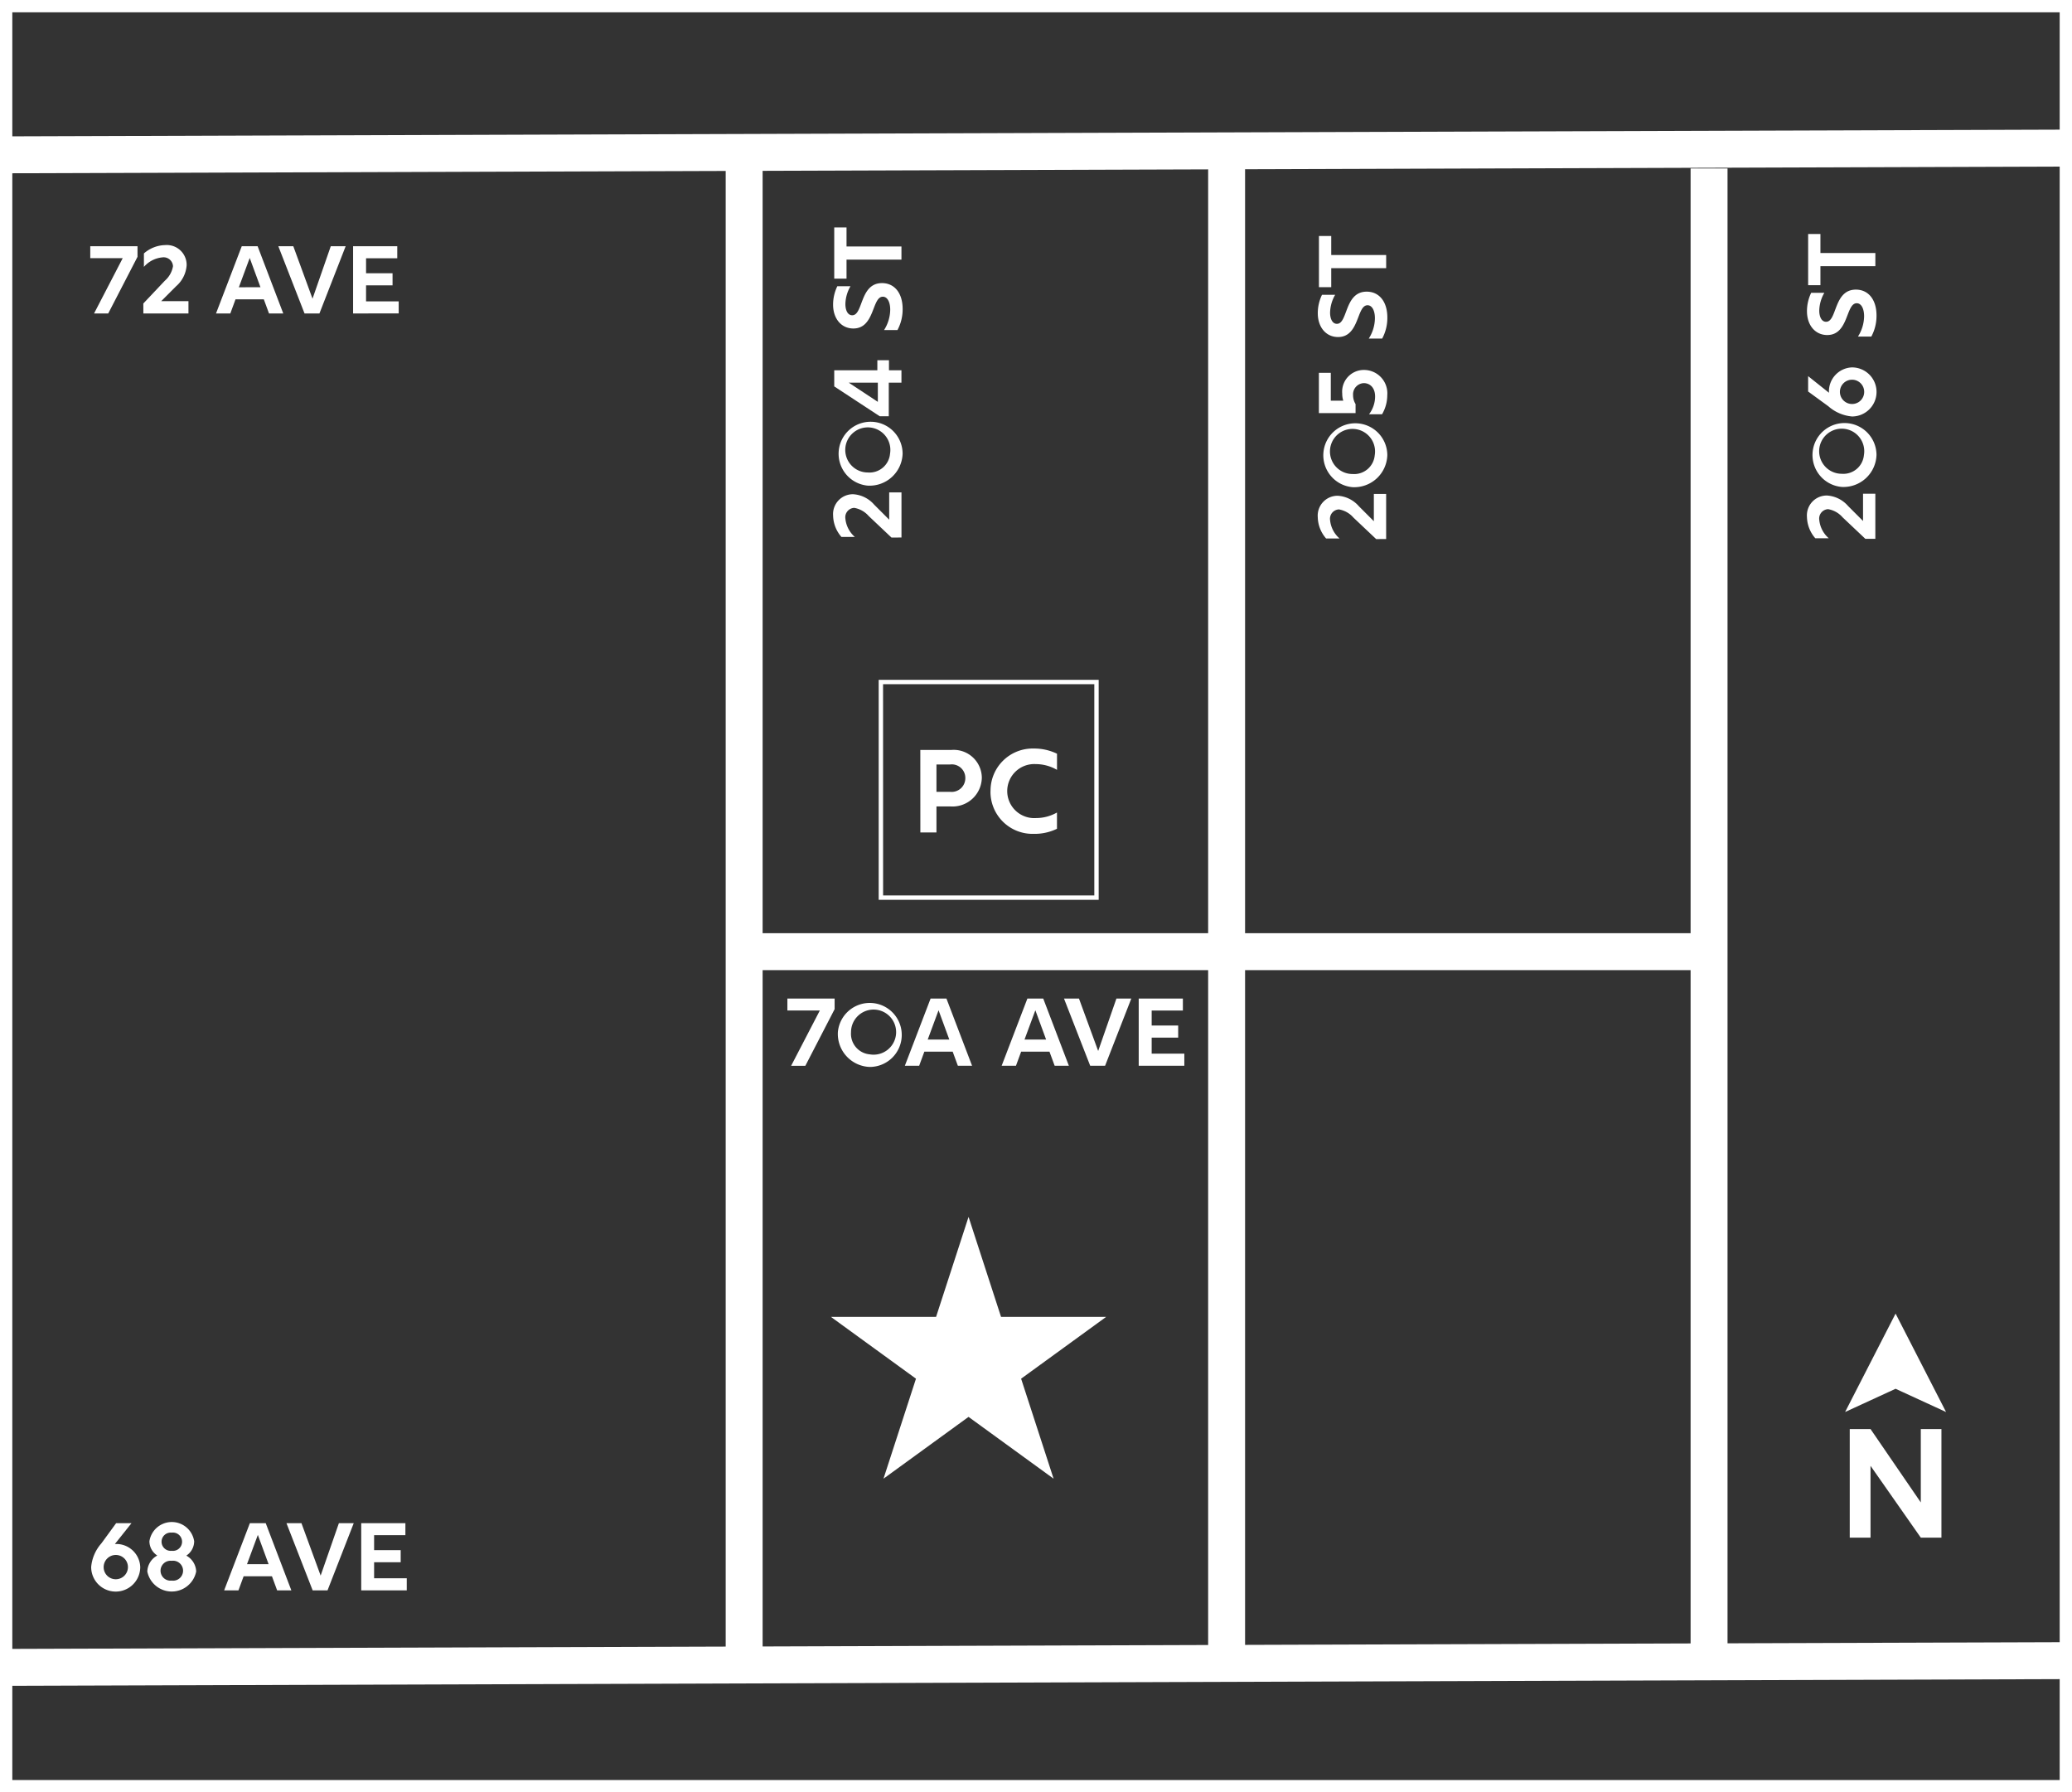 <svg xmlns="http://www.w3.org/2000/svg" xmlns:xlink="http://www.w3.org/1999/xlink" width="257.3" height="222.553" viewBox="0 0 257.3 222.553"><rect x="0" y="0" width="257.3" height="222.553" fill="#333333" stroke="none"/><defs><style>.a{fill:none;}.b{fill:#fff;}.c{clip-path:url(#a);}</style><clipPath id="a"><rect class="a" width="257.3" height="222.553"/></clipPath></defs><path class="b" d="M1.529,1.529H255.771v219.5H1.529ZM0,222.554H257.3V0H0Z" transform="translate(0 -0.001)"/><path class="b" d="M354.574,494.2l4.034,12.417h13.056L361.1,514.293l4.034,12.417-10.562-7.674-10.562,7.674,4.035-12.417-10.562-7.674H350.54Z" transform="translate(-234.299 -343.101)"/><g class="c"><path class="b" d="M37.026,624.039a5.1,5.1,0,0,1,1.264-2.934l1.837-2.516h1.908l-2.063,2.588h.06a2.97,2.97,0,0,1,3.088,2.862,3.046,3.046,0,0,1-6.093,0m3.041,1.514a1.508,1.508,0,1,0-1.491-1.514,1.5,1.5,0,0,0,1.491,1.514" transform="translate(-25.705 -429.458)"/><path class="b" d="M59.832,624.263a2.348,2.348,0,0,1,1.24-1.98,2.108,2.108,0,0,1-.978-1.776,2.811,2.811,0,0,1,5.557,0,2.129,2.129,0,0,1-.978,1.788,2.342,2.342,0,0,1,1.228,1.968,3.094,3.094,0,0,1-6.069,0m3.029,1.133a1.24,1.24,0,1,0,0-2.456,1.237,1.237,0,1,0,0,2.456m0-3.7a1.137,1.137,0,1,0,0-2.254,1.134,1.134,0,1,0,0,2.254" transform="translate(-41.539 -429.133)"/><path class="b" d="M94.227,618.59h1.967l3.184,8.347H97.613l-.644-1.753H93.452l-.644,1.753H91.031Zm2.325,5.092-1.335-3.637-1.347,3.637Z" transform="translate(-63.198 -429.458)"/><path class="b" d="M116.346,618.59h1.86l2.385,6.511,2.266-6.511H124.7l-3.256,8.347H119.6Z" transform="translate(-80.773 -429.458)"/><path class="b" d="M146.7,618.59h5.485v1.491H148.3v1.86H151.6v1.5H148.3v1.992h4.054v1.5H146.7Z" transform="translate(-101.843 -429.458)"/><path class="b" d="M40.7,101.486h-4.03v-1.479h5.867v1.312L38.9,108.354H37.14Z" transform="translate(-25.461 -69.43)"/><path class="b" d="M58.21,106.789l2.671-2.826a3.071,3.071,0,0,0,1.014-1.8,1.165,1.165,0,0,0-1.312-1.1,3.462,3.462,0,0,0-2.3,1.181v-1.67a4.139,4.139,0,0,1,2.647-1.037,2.464,2.464,0,0,1,2.659,2.492,3.776,3.776,0,0,1-1.3,2.611l-1.86,1.86h3.386v1.527h-5.6Z" transform="translate(-40.412 -69.105)"/><path class="b" d="M90.928,100.008H92.9l3.184,8.347H94.314l-.644-1.753H90.153l-.644,1.753H87.732Zm2.325,5.091-1.336-3.637L90.57,105.1Z" transform="translate(-60.908 -69.431)"/><path class="b" d="M113.047,100.007h1.86l2.385,6.511,2.266-6.511h1.848l-3.256,8.347H116.3Z" transform="translate(-78.483 -69.43)"/><path class="b" d="M143.4,100.007h5.485V101.5h-3.875v1.86H148.3v1.5h-3.291v1.991h4.054v1.5H143.4Z" transform="translate(-99.553 -69.43)"/><path class="b" d="M345.609,205.583l-2.826-2.671a3.07,3.07,0,0,0-1.8-1.014,1.165,1.165,0,0,0-1.1,1.312,3.461,3.461,0,0,0,1.181,2.3H339.4a4.139,4.139,0,0,1-1.037-2.647,2.464,2.464,0,0,1,2.492-2.659,3.776,3.776,0,0,1,2.611,1.3l1.86,1.86v-3.386h1.527v5.6Z" transform="translate(-234.907 -138.836)"/><path class="b" d="M342.676,179.248a3.974,3.974,0,1,1,4.317-3.959,4.106,4.106,0,0,1-4.317,3.959m2.755-3.959a2.8,2.8,0,1,0-2.755,2.325,2.561,2.561,0,0,0,2.755-2.325" transform="translate(-234.907 -118.946)"/><path class="b" d="M345.6,149.067v4.173h-1.121l-5.652-3.708v-2h5.354v-1.252h1.443v1.252h1.55v1.538Zm-1.359,0h-3.613l3.613,2.385Z" transform="translate(-235.232 -101.552)"/><path class="b" d="M346.348,120.792h-1.657a4.8,4.8,0,0,0,.763-2.516c0-.93-.334-1.622-.918-1.622-1.371,0-.978,3.947-3.66,3.947-1.491,0-2.516-1.217-2.516-2.958a5.249,5.249,0,0,1,.525-2.289h1.634a4.612,4.612,0,0,0-.632,2.206c0,.8.3,1.4.847,1.4,1.383,0,.918-3.995,3.7-3.995,1.514,0,2.563,1.192,2.563,3.22a5.433,5.433,0,0,1-.644,2.611" transform="translate(-234.907 -79.812)"/><path class="b" d="M340.353,96.37v2.361h-1.526V92.376h1.526v2.361h6.821V96.37Z" transform="translate(-235.232 -64.132)"/><path class="b" d="M542.469,206.206l-2.826-2.671a3.07,3.07,0,0,0-1.8-1.014,1.165,1.165,0,0,0-1.1,1.312,3.461,3.461,0,0,0,1.181,2.3h-1.669a4.138,4.138,0,0,1-1.038-2.647,2.464,2.464,0,0,1,2.492-2.659,3.777,3.777,0,0,1,2.612,1.3l1.86,1.86V200.6h1.527v5.6Z" transform="translate(-371.577 -139.268)"/><path class="b" d="M539.536,179.871a3.974,3.974,0,1,1,4.317-3.959,4.107,4.107,0,0,1-4.317,3.959m2.754-3.959a2.8,2.8,0,1,0-2.754,2.325,2.561,2.561,0,0,0,2.754-2.325" transform="translate(-371.577 -119.379)"/><path class="b" d="M543.534,155.751h-1.622a3.677,3.677,0,0,0,.751-2.194c0-1.157-.691-1.67-1.4-1.67a1.393,1.393,0,0,0-1.336,1.5,2.091,2.091,0,0,0,.31,1.1v1.121h-4.555v-5h1.479v3.458h1.55a2.83,2.83,0,0,1-.131-.894,2.691,2.691,0,0,1,2.707-2.921,2.9,2.9,0,0,1,2.886,3.148,4.678,4.678,0,0,1-.644,2.349" transform="translate(-371.903 -104.314)"/><path class="b" d="M543.208,124.261h-1.657a4.8,4.8,0,0,0,.763-2.516c0-.93-.334-1.622-.918-1.622-1.371,0-.978,3.947-3.661,3.947-1.491,0-2.516-1.217-2.516-2.957a5.244,5.244,0,0,1,.525-2.289h1.634a4.612,4.612,0,0,0-.632,2.206c0,.8.3,1.4.847,1.4,1.383,0,.918-3.995,3.7-3.995,1.515,0,2.564,1.192,2.564,3.22a5.432,5.432,0,0,1-.644,2.612" transform="translate(-371.577 -82.22)"/><path class="b" d="M537.215,99.841V102.2h-1.526V95.846h1.526v2.361h6.821v1.634Z" transform="translate(-371.903 -66.542)"/><path class="b" d="M336.911,423.365H332.88v-1.479h5.867V423.2l-3.637,7.036h-1.765Z" transform="translate(-235.103 -297.895)"/><path class="b" d="M353.383,425.735a3.974,3.974,0,1,1,3.959,4.317,4.106,4.106,0,0,1-3.959-4.317m3.959,2.754a2.8,2.8,0,1,0-2.325-2.754,2.561,2.561,0,0,0,2.325,2.754" transform="translate(-249.337 -297.57)"/><path class="b" d="M393.667,421.886h1.967l3.184,8.347h-1.765l-.644-1.753h-3.518l-.644,1.753h-1.777Zm2.325,5.092-1.336-3.637-1.347,3.637Z" transform="translate(-266.086 -297.895)"/><path class="b" d="M415.786,421.886h1.86l2.385,6.511,2.266-6.511h1.848l-3.256,8.347h-1.848Z" transform="translate(-283.66 -297.896)"/><path class="b" d="M446.136,421.886h5.485v1.491h-3.875v1.86h3.291v1.5h-3.291v1.992H451.8v1.5h-5.664Z" transform="translate(-304.731 -297.896)"/><path class="b" d="M741.153,206.11l-2.826-2.671a3.071,3.071,0,0,0-1.8-1.014,1.165,1.165,0,0,0-1.1,1.312,3.461,3.461,0,0,0,1.181,2.3h-1.67a4.139,4.139,0,0,1-1.037-2.647,2.464,2.464,0,0,1,2.492-2.659,3.777,3.777,0,0,1,2.612,1.3l1.86,1.86v-3.386h1.527v5.6Z" transform="translate(-509.514 -139.202)"/><path class="b" d="M738.22,179.775a3.974,3.974,0,1,1,4.316-3.959,4.106,4.106,0,0,1-4.316,3.959m2.755-3.959a2.8,2.8,0,1,0-2.755,2.325,2.561,2.561,0,0,0,2.755-2.325" transform="translate(-509.514 -119.312)"/><path class="b" d="M739.821,155.3a5.1,5.1,0,0,1-2.933-1.264l-2.516-1.836v-1.908l2.587,2.063v-.06a2.971,2.971,0,0,1,2.862-3.088,3.047,3.047,0,0,1,0,6.094m1.514-3.041a1.508,1.508,0,1,0-1.514,1.491,1.5,1.5,0,0,0,1.514-1.491" transform="translate(-509.84 -103.587)"/><path class="b" d="M741.892,123.449h-1.657a4.8,4.8,0,0,0,.763-2.516c0-.93-.334-1.622-.918-1.622-1.371,0-.978,3.947-3.661,3.947-1.491,0-2.516-1.217-2.516-2.957a5.244,5.244,0,0,1,.525-2.289h1.633a4.61,4.61,0,0,0-.632,2.206c0,.8.3,1.395.847,1.395,1.383,0,.918-3.994,3.7-3.994,1.514,0,2.563,1.192,2.563,3.219a5.434,5.434,0,0,1-.644,2.612" transform="translate(-509.514 -81.657)"/><path class="b" d="M735.9,99.027v2.361h-1.526V95.032H735.9v2.361h6.821v1.634Z" transform="translate(-509.84 -65.976)"/><rect class="b" width="254.722" height="4.586" transform="translate(1.253 204.743) rotate(-0.187)"/><rect class="b" width="254.722" height="4.586" transform="translate(1.253 16.929) rotate(-0.187)"/><rect class="b" width="4.586" height="185.306" transform="translate(90.116 19.525)"/><rect class="b" width="118.429" height="4.586" transform="translate(94.36 115.876)"/><rect class="b" width="4.586" height="185.585" transform="translate(209.938 20.919)"/><rect class="b" width="4.586" height="185.585" transform="translate(150.027 20.919)"/><path class="b" d="M751.278,580.37h2.581l6.242,9.112V580.37h2.562v13.484H760.1l-6.242-8.919v8.919h-2.581Z" transform="translate(-521.577 -402.924)"/><path class="b" d="M755.656,533.474l6.27,12.221-6.27-2.885-6.27,2.885Z" transform="translate(-520.264 -370.365)"/><path class="b" d="M384.2,273.971H356.881V246.656H384.2Zm-26.771-.543h26.228V247.2H357.424Z" transform="translate(-247.766 -162.242)"/><path class="b" d="M379.772,275.14h3.849a3.491,3.491,0,0,1,3.79,3.424,3.636,3.636,0,0,1-3.922,3.586h-1.712v3.235h-2Zm3.717,5.2a1.7,1.7,0,0,0,1.873-1.7,1.68,1.68,0,0,0-1.873-1.7h-1.712v3.4Z" transform="translate(-265.488 -182.017)"/><path class="b" d="M408.3,279.864a5.23,5.23,0,0,1,5.371-5.3,6.469,6.469,0,0,1,2.883.644v2.005a5.3,5.3,0,0,0-2.649-.717,3.356,3.356,0,1,0,.044,6.7,5.267,5.267,0,0,0,2.6-.688v2.02a6.346,6.346,0,0,1-2.9.629,5.219,5.219,0,0,1-5.356-5.3" transform="translate(-285.295 -181.618)"/><path class="b" d="M393.667,421.886h1.967l3.184,8.347h-1.765l-.644-1.753h-3.518l-.644,1.753h-1.777Zm2.325,5.092-1.336-3.637-1.347,3.637Z" transform="translate(-278.106 -297.896)"/></g></svg>